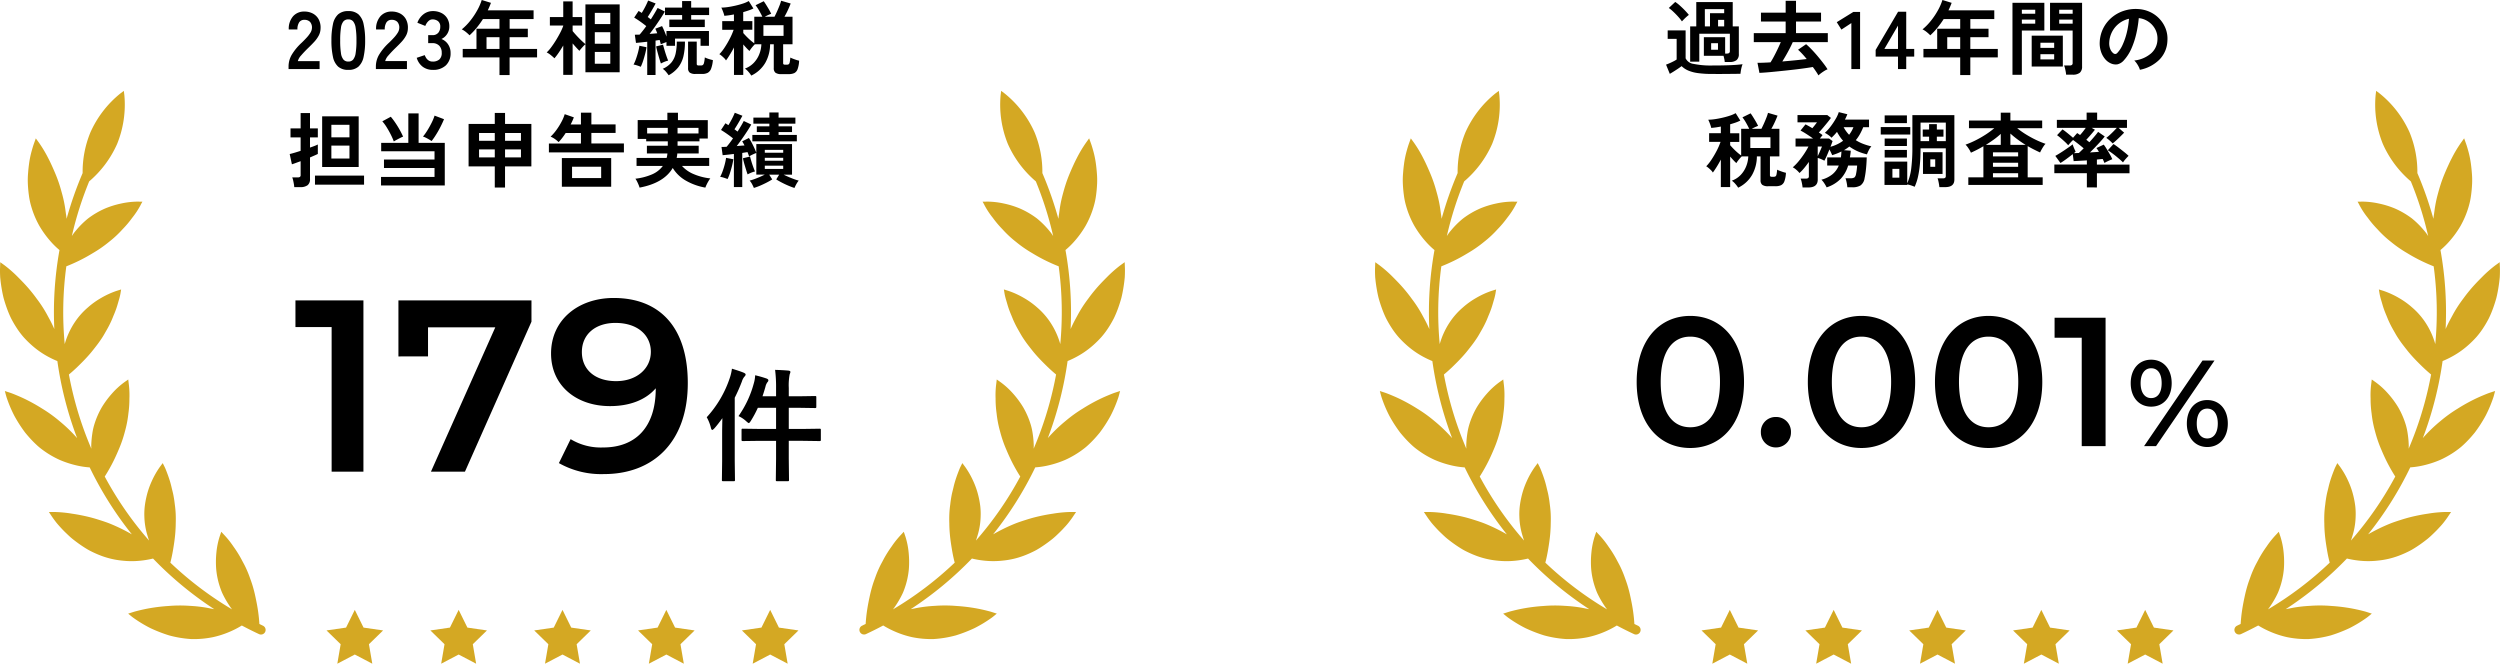 <svg xmlns="http://www.w3.org/2000/svg" xmlns:xlink="http://www.w3.org/1999/xlink" width="490.593" height="130.245" viewBox="0 0 490.593 130.245">
  <defs>
    <clipPath id="clip-path">
      <rect id="長方形_8270" data-name="長方形 8270" width="220.767" height="112.42" fill="#d4a823"/>
    </clipPath>
  </defs>
  <g id="グループ_10237" data-name="グループ 10237" transform="translate(-644.407 -990.521)">
    <g id="グループ_10063" data-name="グループ 10063" transform="translate(644.407 984.686)">
      <path id="パス_85727" data-name="パス 85727" d="M-49.968,0V-.528a4.583,4.583,0,0,1,.6-2.24A10.731,10.731,0,0,1-47.36-5.2q.5-.48.944-.968a6.242,6.242,0,0,0,.736-.96,1.879,1.879,0,0,0,.3-.9,1.652,1.652,0,0,0-.376-1.232,1.486,1.486,0,0,0-1.112-.4,1.152,1.152,0,0,0-1.024.5,2.464,2.464,0,0,0-.336,1.392h-1.7a3.7,3.7,0,0,1,.848-2.592,2.852,2.852,0,0,1,2.208-.928,3.5,3.5,0,0,1,1.656.384,2.787,2.787,0,0,1,1.144,1.12,3.413,3.413,0,0,1,.384,1.808,3.094,3.094,0,0,1-.352,1.392,5.867,5.867,0,0,1-.888,1.24q-.552.6-1.256,1.272-.736.72-1.3,1.376a2.7,2.7,0,0,0-.664,1.136h4.272V0ZM-38.24.16a2.906,2.906,0,0,1-2-.64A3.56,3.56,0,0,1-41.256-2.4a14.513,14.513,0,0,1-.3-3.2,14.625,14.625,0,0,1,.3-3.208,3.567,3.567,0,0,1,1.016-1.928,2.906,2.906,0,0,1,2-.64,2.875,2.875,0,0,1,1.992.64A3.6,3.6,0,0,1-35.24-8.808a14.625,14.625,0,0,1,.3,3.208,14.513,14.513,0,0,1-.3,3.2A3.59,3.59,0,0,1-36.248-.48,2.875,2.875,0,0,1-38.24.16Zm0-1.632a1.206,1.206,0,0,0,.936-.376,2.569,2.569,0,0,0,.5-1.272,14.886,14.886,0,0,0,.16-2.48,15.013,15.013,0,0,0-.16-2.5,2.569,2.569,0,0,0-.5-1.272,1.206,1.206,0,0,0-.936-.376,1.231,1.231,0,0,0-.944.376,2.473,2.473,0,0,0-.5,1.272,15.79,15.79,0,0,0-.152,2.5,15.656,15.656,0,0,0,.152,2.48,2.473,2.473,0,0,0,.5,1.272A1.231,1.231,0,0,0-38.24-1.472ZM-32.832,0V-.528a4.583,4.583,0,0,1,.6-2.24A10.731,10.731,0,0,1-30.224-5.2q.5-.48.944-.968a6.242,6.242,0,0,0,.736-.96,1.879,1.879,0,0,0,.3-.9,1.652,1.652,0,0,0-.376-1.232,1.486,1.486,0,0,0-1.112-.4,1.152,1.152,0,0,0-1.024.5,2.464,2.464,0,0,0-.336,1.392h-1.7a3.7,3.7,0,0,1,.848-2.592,2.852,2.852,0,0,1,2.208-.928,3.5,3.5,0,0,1,1.656.384,2.787,2.787,0,0,1,1.144,1.12,3.413,3.413,0,0,1,.384,1.808A3.094,3.094,0,0,1-26.9-6.592a5.867,5.867,0,0,1-.888,1.24q-.552.6-1.256,1.272-.736.72-1.3,1.376a2.7,2.7,0,0,0-.664,1.136h4.272V0Zm11.168.16a3.239,3.239,0,0,1-1.96-.6,3.347,3.347,0,0,1-1.192-1.768l1.568-.528a3.072,3.072,0,0,0,.256.52,1.7,1.7,0,0,0,.5.52,1.362,1.362,0,0,0,.8.224,1.961,1.961,0,0,0,1.3-.4,1.661,1.661,0,0,0,.48-1.344,1.908,1.908,0,0,0-.48-1.36,1.8,1.8,0,0,0-1.376-.512h-.8V-6.656h.8a1.437,1.437,0,0,0,1.184-.472,1.778,1.778,0,0,0,.384-1.16,1.3,1.3,0,0,0-.456-1.128A1.724,1.724,0,0,0-21.7-9.744a1.086,1.086,0,0,0-.7.232,2.1,2.1,0,0,0-.472.528,2.809,2.809,0,0,0-.264.52l-1.552-.624a3.67,3.67,0,0,1,1.224-1.688,2.947,2.947,0,0,1,1.8-.6,3.665,3.665,0,0,1,1.7.376,2.8,2.8,0,0,1,1.136,1.048,2.993,2.993,0,0,1,.408,1.584,2.648,2.648,0,0,1-.44,1.5,2.616,2.616,0,0,1-1.112.968,2.728,2.728,0,0,1,1.3,1.04,2.956,2.956,0,0,1,.5,1.712,3.217,3.217,0,0,1-.92,2.416A3.549,3.549,0,0,1-21.664.16ZM-8.576,1.184V-2.288h-7.216V-3.952h2.7V-7.92h4.512V-9.808h-3.248a17.02,17.02,0,0,1-1.24,1.72,14,14,0,0,1-1.384,1.464,7.262,7.262,0,0,0-.664-.608,4.538,4.538,0,0,0-.856-.56A11.229,11.229,0,0,0-14.3-9.5a14.416,14.416,0,0,0,1.368-2.048,10.711,10.711,0,0,0,.872-2.008l1.808.56a14.847,14.847,0,0,1-.624,1.472h8.992v1.712h-4.7V-7.92h3.568v1.664H-6.592v2.3H-1.2v1.664H-6.592V1.184ZM-11.12-3.952h2.544v-2.3H-11.12ZM3.936,1.136v-5.76q-.432.736-.88,1.392a12.667,12.667,0,0,1-.848,1.12,8.932,8.932,0,0,0-.728-.64,3.9,3.9,0,0,0-.792-.512,7.64,7.64,0,0,0,.9-1.032q.472-.632.928-1.376t.832-1.472a10.53,10.53,0,0,0,.584-1.32v-.08H1.312v-1.664H3.936V-13.28h1.84v3.072H7.648v1.664H5.776v1.088q.336.416.8.92t.936.952q.472.448.776.688v-7.792h6.72V.624H8.288v-5.5a4.383,4.383,0,0,0-.408.392q-.232.248-.448.5a5.2,5.2,0,0,0-.328.408q-.256-.256-.608-.64t-.72-.816V1.136ZM10.128-1.04h3.04V-3.36h-3.04Zm0-3.936h3.04V-7.232h-3.04Zm0-3.856h3.04v-2.192h-3.04Zm10.288,10V-5.36q-.624.064-1.2.128t-1.008.1l-.224-1.6q.208-.016.448-.016t.5-.016q.272-.32.608-.744t.688-.92q-.512-.416-1.152-.872T17.856-10.1l.864-1.3q.288.16.624.384.224-.368.472-.816t.456-.888q.208-.44.32-.728l1.472.576q-.336.64-.76,1.368t-.792,1.288q.16.112.312.232l.3.232q.416-.656.768-1.248t.56-.992l1.424.7q-.336.592-.84,1.36T21.968-8.36q-.56.792-1.088,1.464l.776-.064.728-.064q-.1-.256-.192-.48T22-7.92l1.328-.512q.208.4.44.952t.424,1.1V-7.472h8.336V-4.56H30.88V-5.984H25.872V-4.56h-1.68V-5.3q-.272.1-.576.216t-.544.232a7.479,7.479,0,0,0-.224-.864l-.384.064q-.192.032-.416.064V1.168ZM24.752-8.24V-9.712h2.512v-.88H23.9v-1.472h3.36v-1.28H29.04v1.28h3.52v1.472H29.04v.88h2.672V-8.24ZM29.888.96A1.883,1.883,0,0,1,28.768.7a1.04,1.04,0,0,1-.336-.88V-5.392h1.7v4.336a.373.373,0,0,0,.08.28.61.61,0,0,0,.368.072h.384a.654.654,0,0,0,.36-.088.747.747,0,0,0,.232-.424,6.278,6.278,0,0,0,.16-1.072,4.689,4.689,0,0,0,.752.3q.48.152.832.232A6.029,6.029,0,0,1,32.96-.1,1.554,1.554,0,0,1,32.3.728,2.351,2.351,0,0,1,31.168.96Zm-5.264.256A8.325,8.325,0,0,0,24.1.536a3.027,3.027,0,0,0-.64-.584,4.67,4.67,0,0,0,1.7-1.24,4.2,4.2,0,0,0,.824-1.736,10.656,10.656,0,0,0,.232-2.368h1.6a12.19,12.19,0,0,1-.3,2.9,5.687,5.687,0,0,1-1,2.136A6.174,6.174,0,0,1,24.624,1.216ZM19.152-.448q-.3-.128-.72-.264a3.636,3.636,0,0,0-.7-.168A7.364,7.364,0,0,0,18.2-1.96q.232-.648.416-1.344a10.875,10.875,0,0,0,.264-1.272l1.392.288a11.919,11.919,0,0,1-.264,1.3q-.184.72-.408,1.4A9.528,9.528,0,0,1,19.152-.448Zm3.952-.64q-.128-.352-.312-.968t-.36-1.272q-.176-.656-.272-1.12l1.36-.336q.1.384.272.984t.376,1.192q.2.592.36.944a5.021,5.021,0,0,0-.728.24A5.665,5.665,0,0,0,23.1-1.088ZM40.832,1.28a5.087,5.087,0,0,0-.568-.76,3.456,3.456,0,0,0-.68-.616,4.508,4.508,0,0,0,1.744-1.128,5.232,5.232,0,0,0,1.08-1.7,5.8,5.8,0,0,0,.408-1.936h-1.28a6.187,6.187,0,0,0-.576.64,6.031,6.031,0,0,0-.48.672A8.031,8.031,0,0,1,39.9-4.12q-.32-.344-.64-.712V1.152H37.44V-4.24q-.4.768-.824,1.448t-.744,1.1a2.3,2.3,0,0,0-.376-.472q-.248-.248-.5-.456a2.741,2.741,0,0,0-.424-.3,8.5,8.5,0,0,0,1.04-1.32,18.438,18.438,0,0,0,1.016-1.744,12.9,12.9,0,0,0,.744-1.72h-2.24v-1.7h2.3V-10.72q-.5.1-.976.168t-.912.1a3.276,3.276,0,0,0-.136-.5q-.1-.3-.224-.608a3.7,3.7,0,0,0-.232-.5,8.9,8.9,0,0,0,1.248-.1q.72-.1,1.5-.28a15.232,15.232,0,0,0,1.48-.408,6.172,6.172,0,0,0,1.16-.5l.912,1.456a7.607,7.607,0,0,1-.928.384q-.512.176-1.072.336v1.76h1.792v1.7H39.264v.64q.256.3.624.68t.776.736a7.859,7.859,0,0,0,.76.6v-5.216h1.584q-.256-.544-.632-1.2a8.43,8.43,0,0,0-.7-1.056l1.6-.784q.224.3.5.744t.536.888q.256.448.432.832-.272.1-.616.256t-.632.32h1.9q.256-.5.512-1.072t.472-1.128a7.943,7.943,0,0,0,.312-.936l1.872.544q-.192.512-.52,1.232t-.7,1.36h1.584v5.408H47.088v3.68a.344.344,0,0,0,.072.248.5.5,0,0,0,.328.072h.352a.627.627,0,0,0,.336-.08.6.6,0,0,0,.2-.376,6.389,6.389,0,0,0,.12-.936q.192.1.512.224t.648.232a5.479,5.479,0,0,0,.568.152,5.522,5.522,0,0,1-.3,1.664,1.367,1.367,0,0,1-.656.776,2.626,2.626,0,0,1-1.112.2H46.752A1.9,1.9,0,0,1,45.584.72a1.109,1.109,0,0,1-.336-.912V-4.864h-.72a7.454,7.454,0,0,1-.936,3.624A6.3,6.3,0,0,1,40.832,1.28Zm2.384-7.792h3.952v-2.1H43.216ZM-43.376,19.216V9.28h7.168v9.936Zm-5.472,3.952a5.883,5.883,0,0,0-.08-.624q-.064-.368-.144-.72a2.918,2.918,0,0,0-.176-.56h1.056a.817.817,0,0,0,.456-.1.467.467,0,0,0,.136-.4V18.08q-.576.208-1.032.376t-.68.232l-.432-2.016q.368-.08.936-.248t1.208-.376v-2.64h-1.984v-1.76H-47.6V8.64h1.84v3.008h1.536v1.76H-45.76v2q.512-.176.92-.336a6.014,6.014,0,0,0,.616-.272v1.856q-.208.112-.616.288l-.92.4v4.24a1.453,1.453,0,0,1-.472,1.208,2.3,2.3,0,0,1-1.448.376Zm4.064-.48V20.912h9.632v1.776Zm3.216-5.136h3.552V15.024h-3.552Zm0-4.16h3.552V10.944h-3.552Zm9.744,9.456v-1.68h10.5v-1.76h-9.92V17.76h9.92V16.128H-31.792V14.48h5.328V8.7h2.016V14.48h5.136v8.368Zm9.92-8.72a5.108,5.108,0,0,0-.5-.32q-.3-.176-.624-.336a3.043,3.043,0,0,0-.56-.224,10.7,10.7,0,0,0,.872-1.232q.456-.736.84-1.512a8.85,8.85,0,0,0,.56-1.368l1.856.7q-.288.7-.7,1.512t-.872,1.536A12.51,12.51,0,0,1-21.9,14.128Zm-7.408.08a12.434,12.434,0,0,0-.576-1.312q-.368-.736-.808-1.448a8.337,8.337,0,0,0-.872-1.192l1.664-.9a14.051,14.051,0,0,1,.9,1.2q.456.672.848,1.376t.664,1.328a5.011,5.011,0,0,0-.568.256q-.344.176-.688.36T-29.312,14.208ZM-9.5,23.248V19.1H-14.64V10.768H-9.5V8.608h2.016v2.16H-2.32V19.1H-7.488v4.144Zm2.016-5.92h3.12V15.76h-3.12Zm-5.1,0H-9.5V15.76h-3.088Zm5.1-3.248h3.12V12.544h-3.12Zm-5.1,0H-9.5V12.544h-3.088ZM1.12,16.352V14.608H7.408V12.544H4.416q-.352.544-.712,1.008a8.369,8.369,0,0,1-.68.784,5.37,5.37,0,0,0-.76-.632,4.175,4.175,0,0,0-.808-.44A9.516,9.516,0,0,0,2.632,11.9a13.22,13.22,0,0,0,.992-1.608,7.806,7.806,0,0,0,.6-1.44l1.792.624a12.171,12.171,0,0,1-.624,1.392H7.408V8.56H9.456v2.3h4.752v1.68H9.456v2.064H15.84v1.744Zm2.544,6.736V17.472h9.68v5.616Zm2-1.7h5.712V19.168H5.664Zm13.248,1.872a4.705,4.705,0,0,0-.208-.584q-.144-.344-.312-.672a3.021,3.021,0,0,0-.3-.488,11.549,11.549,0,0,0,3.264-.848,5.168,5.168,0,0,0,2.128-1.664H18.32V17.44h5.9a3.783,3.783,0,0,0,.1-.424,3.947,3.947,0,0,0,.056-.456H20.352V15.04h4.1v-.864h-4.24v-.464H18.544v-3.7h5.824V8.576h2.08v1.44H32.3v3.616H30.672v.544h-4.3v.864h4.144v1.52H26.32q-.016.224-.048.44t-.08.44h6.384v1.568H27.232a6.344,6.344,0,0,0,2.288,1.6,11.293,11.293,0,0,0,3.28.848,4.2,4.2,0,0,0-.36.528q-.2.336-.368.688a5.379,5.379,0,0,0-.248.592,11.705,11.705,0,0,1-3.864-1.392,7.165,7.165,0,0,1-2.536-2.464Q23.68,22.368,18.912,23.264ZM26.368,12.64H30.48v-1.1H26.368Zm-5.968,0h4.048v-1.1H20.4ZM41.344,23.328q-.144-.352-.352-.744a3.493,3.493,0,0,0-.48-.7,7.67,7.67,0,0,0,.864-.264q.512-.184,1.072-.424t1.024-.48H41.824V16.464q-.3.112-.712.3a5.434,5.434,0,0,0-.7.384q-.064-.192-.144-.408T40.1,16.3q-.24.032-.5.072t-.536.088v6.7H37.424V16.656q-.624.08-1.2.144t-1.008.1l-.224-1.616q.208,0,.464-.008T36,15.248A19.879,19.879,0,0,0,37.248,13.6q-.512-.416-1.152-.864t-1.2-.784l.864-1.312q.144.08.288.176t.3.192q.224-.368.472-.816T37.28,9.3q.208-.44.32-.728l1.5.592q-.352.64-.776,1.368t-.792,1.288q.16.112.312.224t.3.224q.832-1.312,1.216-2.08l1.472.7q-.32.576-.792,1.3t-1.008,1.488q-.536.76-1.048,1.432l.784-.064q.384-.032.736-.048-.112-.24-.232-.448t-.216-.368l1.312-.656a9.933,9.933,0,0,1,.552.928q.28.528.52,1.056t.384.928V14.72h7.008v6H47.184q.48.24,1.04.48t1.072.424a8.3,8.3,0,0,0,.848.264,4.293,4.293,0,0,0-.472.7,7.2,7.2,0,0,0-.36.744q-.56-.176-1.232-.464t-1.3-.616q-.632-.328-1.048-.6l.576-.928H44.352l.592.928q-.416.272-1.048.6t-1.3.616A12.373,12.373,0,0,1,41.344,23.328Zm-.3-9.152V12.928h3.344v-.56H41.92V11.232h2.464V10.72H41.248V9.52h3.136V8.512h1.808V9.52h3.3v1.2h-3.3v.512h2.64v1.136h-2.64v.56h3.584v1.248Zm-4.864,7.408q-.3-.128-.728-.264a3.73,3.73,0,0,0-.728-.168,7.774,7.774,0,0,0,.48-1.088q.24-.656.424-1.36a11.211,11.211,0,0,0,.264-1.28l1.424.272a12.674,12.674,0,0,1-.264,1.312q-.184.736-.408,1.424A7.788,7.788,0,0,1,36.176,21.584Zm3.936-.912q-.128-.336-.3-.9T39.464,18.6q-.168-.616-.264-1.1l1.392-.336q.1.4.264.952t.36,1.088q.192.536.352.888a4.785,4.785,0,0,0-.744.24A6.853,6.853,0,0,0,40.112,20.672ZM43.488,19.6H47.1v-.64H43.488Zm0-1.616H47.1v-.576H43.488Zm0-1.568H47.1v-.56H43.488Z" transform="translate(106.594 19.388)"/>
      <path id="パス_85728" data-name="パス 85728" d="M.384-33.6v5.232h7.1V0h6.24V-33.6Zm20.208,0v10.992H26.4V-28.32H39.6L26.976,0h6.672L46.7-29.424V-33.6Zm42.24-.48c-6.864,0-12.288,4.224-12.288,10.9,0,6.288,4.944,10.32,11.568,10.32,3.744,0,6.96-1.152,8.976-3.5v.048c0,7.632-3.984,11.568-10.32,11.568a11.426,11.426,0,0,1-6.384-1.632l-2.3,4.7A16.843,16.843,0,0,0,60.912.48c9.744,0,16.464-6.336,16.464-17.856C77.376-28.176,72-34.08,62.832-34.08Zm.48,16.32c-4.08,0-6.72-2.208-6.72-5.712s2.688-5.712,6.576-5.712c4.464,0,6.96,2.5,6.96,5.664C70.128-20.208,67.344-17.76,63.312-17.76Zm31.2-2.209q1.348.035,2.613.141.387.047.387.258a.744.744,0,0,1-.059.258q-.07.188-.082.223a11.254,11.254,0,0,0-.176,2.672v1.629h2.039l3.07-.047a.427.427,0,0,1,.258.047.4.4,0,0,1,.035.211v1.84q0,.188-.059.223a.473.473,0,0,1-.234.035l-3.07-.047H97.194v4.148h2.73l3.293-.047a.371.371,0,0,1,.234.047.4.4,0,0,1,.035.211v1.875a.445.445,0,0,1-.041.246q-.041.047-.229.047l-3.293-.047h-2.73v3.48l.047,4.172a.371.371,0,0,1-.047.234.4.4,0,0,1-.211.035H94.909q-.187,0-.223-.047a.437.437,0,0,1-.035-.223L94.7-2.543v-3.5H91.487L88.194-6q-.187,0-.234-.059a.473.473,0,0,1-.035-.234V-8.168q0-.187.059-.223a.366.366,0,0,1,.211-.035l3.293.047H94.7v-4.148H91.124a21.562,21.562,0,0,1-1.348,2.52q-.293.48-.434.48-.105,0-.527-.387a5.6,5.6,0,0,0-1.488-.984,20.216,20.216,0,0,0,3-6.41,6.431,6.431,0,0,0,.27-1.605,22.4,22.4,0,0,1,2.18.621q.41.141.41.363a.45.45,0,0,1-.141.328,2.3,2.3,0,0,0-.434.961q-.281.984-.574,1.852H94.7v-1.559A27.38,27.38,0,0,0,94.51-19.969ZM81.093-10.676a21.417,21.417,0,0,0,4.535-7.734,9.1,9.1,0,0,0,.41-1.793q1.617.492,2.3.785.387.176.387.34a.6.6,0,0,1-.234.434,2.761,2.761,0,0,0-.5.961A33.577,33.577,0,0,1,86.589-14.5V-2.062l.047,3.668a.371.371,0,0,1-.047.234.4.4,0,0,1-.211.035H84.327q-.187,0-.223-.047a.437.437,0,0,1-.035-.223l.047-3.668v-5.5q0-.867.047-2.93Q83.249-9.223,82.6-8.5q-.316.316-.41.316-.176,0-.281-.434A7.9,7.9,0,0,0,81.093-10.676Z" transform="translate(57.594 98.388)"/>
      <g id="グループ_6353" data-name="グループ 6353" transform="translate(0 23.662)">
        <g id="グループ_6352" data-name="グループ 6352" clip-path="url(#clip-path)">
          <path id="パス_83205" data-name="パス 83205" d="M342.076,10.159a24.729,24.729,0,0,0-1.828,3.054c-.473.911-.957,1.979-1.467,3.2-.247.605-.484,1.24-.7,1.9q-.161.494-.308,1.007t-.29,1.048a24.536,24.536,0,0,0-.585,2.844q-.046.343-.09.673t-.1.662c-.025.19-.047.376-.068.56a70.24,70.24,0,0,0-3.143-8.967,20.386,20.386,0,0,0-1.51-7.947A20.5,20.5,0,0,0,326.129.543L325.409,0,325.3.894a20.492,20.492,0,0,0,1.426,9.528,20.605,20.605,0,0,0,5.491,7.345,68.152,68.152,0,0,1,3.4,10.722c-.116-.175-.235-.35-.36-.525-.146-.207-.32-.409-.487-.611a16.97,16.97,0,0,0-2.34-2.313,16.549,16.549,0,0,0-3.341-1.953,17.2,17.2,0,0,0-3.1-.966,15.743,15.743,0,0,0-3.247-.385l-.975.015c.14.244.282.487.4.741a15.968,15.968,0,0,0,1.606,2.425,19.886,19.886,0,0,0,1.9,2.251,20.658,20.658,0,0,0,2.646,2.469,23.9,23.9,0,0,0,3.1,2.16c1.018.623,1.99,1.152,2.867,1.577s1.634.751,2.19.972l.223.089a66.985,66.985,0,0,1,.314,15.262,15.118,15.118,0,0,0-1.979-4.3,14.1,14.1,0,0,0-2.565-2.892,15.645,15.645,0,0,0-2.625-1.879,16.587,16.587,0,0,0-2.986-1.368l-.916-.287.135.826c.008.045.059.347.189.834.062.244.155.534.25.863s.2.7.333,1.1.3.832.49,1.289c.1.228.192.462.288.7s.2.485.32.735c.23.5.494,1.018.8,1.549s.593,1.072.953,1.62.737,1.076,1.131,1.58.758.983,1.148,1.437c.772.909,1.573,1.719,2.266,2.395.789.78,1.482,1.381,1.945,1.762a68.646,68.646,0,0,1-3,11.017q-.655,1.8-1.4,3.541c.008-.2.016-.405.018-.613q-.012-.387-.038-.783c-.036-.528-.094-1.067-.179-1.609a11.589,11.589,0,0,0-.356-1.641,15.994,15.994,0,0,0-1.54-3.544,18.3,18.3,0,0,0-1.934-2.607A15.237,15.237,0,0,0,325.34,57.2l-.792-.56-.1.835a17,17,0,0,0-.13,2.905,20.777,20.777,0,0,0,.2,2.937,21.238,21.238,0,0,0,.691,3.562,23.829,23.829,0,0,0,1.234,3.572c.46,1.1.933,2.1,1.393,2.963s.881,1.569,1.2,2.074l.125.2a67.276,67.276,0,0,1-8.7,12.561c.156-.448.3-.913.435-1.395a13.9,13.9,0,0,0,.487-3.261,13.31,13.31,0,0,0-.06-1.994,17.131,17.131,0,0,0-.32-1.853,15.913,15.913,0,0,0-1.021-3.062,16.588,16.588,0,0,0-1.617-2.863l-.573-.772-.374.751c-.02.041-.155.316-.336.788s-.433,1.123-.682,1.932c-.124.4-.245.85-.356,1.334s-.252.976-.355,1.519-.194,1.116-.26,1.725c-.084.592-.15,1.214-.182,1.868s-.03,1.306-.009,1.944c.006.624.036,1.238.084,1.834.092,1.188.272,2.321.43,3.267.182,1.1.392,2,.543,2.576a67.509,67.509,0,0,1-12.114,9.171c.275-.352.534-.745.791-1.142.283-.445.555-.912.808-1.4q.19-.365.364-.744c.112-.258.213-.529.31-.8a15.456,15.456,0,0,0,.839-3.768,18.219,18.219,0,0,0-.031-3.241,15.219,15.219,0,0,0-.647-3.218l-.312-.919-.573.614a17.62,17.62,0,0,0-1.809,2.267,22.617,22.617,0,0,0-1.565,2.487c-.254.5-.541.987-.8,1.535s-.51,1.125-.739,1.745q-.165.457-.331.917t-.3.9c-.185.6-.343,1.2-.479,1.791-.265,1.191-.477,2.266-.615,3.224-.161,1.094-.236,2.007-.271,2.61-.235.113-.468.228-.7.339a.909.909,0,1,0,.768,1.648q1.719-.8,3.377-1.689a17.855,17.855,0,0,0,2.34,1.212A18.212,18.212,0,0,0,307.9,107.2a18.841,18.841,0,0,0,4.244.379,21.422,21.422,0,0,0,4.4-.728,28.292,28.292,0,0,0,3.631-1.413,25.275,25.275,0,0,0,3.454-2.1c.319-.239.618-.5.928-.75l-.975-.312c-.054-.018-.407-.127-1.006-.275s-1.451-.347-2.467-.517a34.275,34.275,0,0,0-3.489-.4,26.823,26.823,0,0,0-4.169-.024,27.491,27.491,0,0,0-2.893.3c-.455.073-.893.16-1.318.248-.2.034-.389.07-.579.108a69.089,69.089,0,0,0,12.013-9.939,18.218,18.218,0,0,0,2.578.431,16.581,16.581,0,0,0,3.461-.023,16.114,16.114,0,0,0,4.15-.962,20.4,20.4,0,0,0,2.087-.925c.339-.168.655-.355.962-.547s.61-.388.9-.588c.585-.4,1.137-.812,1.65-1.222s.949-.842,1.365-1.243.78-.788,1.1-1.141a12.438,12.438,0,0,0,.813-.951c.432-.558.675-.919.712-.972l.662-.992h-1.032a24.422,24.422,0,0,0-3.524.335,35.078,35.078,0,0,0-3.465.685c-.631.159-1.27.349-1.932.56s-1.356.438-2.037.709a35.262,35.262,0,0,0-4.294,2.1,69.331,69.331,0,0,0,8.274-13.143,16.027,16.027,0,0,0,2.6-.394,19.439,19.439,0,0,0,3.3-1.083,18.27,18.27,0,0,0,3.644-2.195,10.566,10.566,0,0,0,.874-.742q.416-.385.805-.787c.519-.535,1-1.088,1.45-1.643a26.812,26.812,0,0,0,2.106-3.272,25.094,25.094,0,0,0,1.561-3.723c.112-.381.205-.766.309-1.15l-.973.319c-.053.017-.407.135-.975.368s-1.378.571-2.3,1.029a34.418,34.418,0,0,0-3.058,1.724,26.608,26.608,0,0,0-3.38,2.431,29.762,29.762,0,0,0-3.5,3.371c.107-.282.216-.562.319-.845a70.341,70.341,0,0,0,3.561-14.271,18.346,18.346,0,0,0,2.352-1.167,16.86,16.86,0,0,0,2.787-2.049,19.237,19.237,0,0,0,1.454-1.449,15.481,15.481,0,0,0,1.342-1.763,20.625,20.625,0,0,0,1.152-1.974,19.854,19.854,0,0,0,.84-2.013c.241-.667.447-1.325.623-1.958.157-.632.273-1.24.371-1.809s.171-1.1.227-1.573q.038-.36.071-.671c.009-.21.017-.4.025-.578.023-.706.009-1.142.006-1.207l-.045-1.193-.836.607a24.347,24.347,0,0,0-2.658,2.343c-.72.721-1.577,1.594-2.4,2.59-.416.5-.83,1.029-1.233,1.588-.423.56-.843,1.15-1.236,1.77q-.406.638-.754,1.271l-.677,1.25c-.306.582-.576,1.15-.816,1.7a68.8,68.8,0,0,0-1.012-15.5,15.871,15.871,0,0,0,1.869-1.846,19.369,19.369,0,0,0,2.03-2.819,17.694,17.694,0,0,0,1.651-3.921,14.1,14.1,0,0,0,.462-2.228c.1-.738.163-1.469.195-2.181a15.844,15.844,0,0,0-.039-2.044c-.046-.649-.112-1.267-.189-1.839a18.5,18.5,0,0,0-.579-2.769c-.188-.679-.332-1.09-.353-1.152l-.4-1.123Z" transform="translate(-128.946)" fill="#d4a823"/>
          <path id="パス_83206" data-name="パス 83206" d="M7.637,10.159a24.769,24.769,0,0,1,1.828,3.054c.473.911.956,1.979,1.466,3.2.247.605.485,1.24.7,1.9q.162.494.308,1.007l.29,1.048a24.407,24.407,0,0,1,.585,2.844q.046.343.09.673t.1.662c.025.19.047.376.068.56a70.23,70.23,0,0,1,3.143-8.967,20.385,20.385,0,0,1,1.51-7.947A20.5,20.5,0,0,1,23.584.543L24.3,0l.109.894a20.492,20.492,0,0,1-1.426,9.528A20.6,20.6,0,0,1,17.5,17.767a68.153,68.153,0,0,0-3.4,10.722c.116-.175.235-.35.36-.525.146-.207.32-.409.487-.611a16.942,16.942,0,0,1,2.341-2.313,16.529,16.529,0,0,1,3.34-1.953,17.2,17.2,0,0,1,3.1-.966,15.742,15.742,0,0,1,3.247-.385l.975.015c-.14.244-.282.487-.4.741a15.97,15.97,0,0,1-1.606,2.425,19.939,19.939,0,0,1-1.9,2.251,20.7,20.7,0,0,1-2.647,2.469,23.9,23.9,0,0,1-3.1,2.16c-1.018.623-1.99,1.152-2.867,1.577s-1.634.751-2.19.972l-.223.089A66.954,66.954,0,0,0,12.7,49.7a15.119,15.119,0,0,1,1.979-4.3,14.112,14.112,0,0,1,2.565-2.892,15.646,15.646,0,0,1,2.625-1.879,16.587,16.587,0,0,1,2.986-1.368l.916-.287-.135.826c-.008.045-.06.347-.189.834-.062.244-.155.534-.249.863s-.2.7-.334,1.1-.3.832-.49,1.289c-.1.228-.192.462-.288.7s-.2.485-.32.735c-.23.5-.494,1.018-.8,1.549s-.593,1.072-.953,1.62-.737,1.076-1.131,1.58-.758.983-1.148,1.437c-.772.909-1.573,1.719-2.266,2.395-.789.78-1.482,1.381-1.945,1.762a68.587,68.587,0,0,0,3,11.017c.436,1.2.907,2.378,1.4,3.541-.008-.2-.016-.405-.018-.613q.012-.387.039-.783c.036-.528.094-1.067.178-1.609a11.606,11.606,0,0,1,.356-1.641,16,16,0,0,1,1.54-3.544,18.3,18.3,0,0,1,1.934-2.607A15.264,15.264,0,0,1,24.373,57.2l.792-.56.1.835a16.952,16.952,0,0,1,.13,2.905,20.79,20.79,0,0,1-.2,2.937,21.241,21.241,0,0,1-.691,3.562,23.887,23.887,0,0,1-1.233,3.572c-.46,1.1-.934,2.1-1.393,2.963s-.881,1.569-1.2,2.074l-.125.2a67.278,67.278,0,0,0,8.7,12.561c-.156-.448-.3-.913-.435-1.395a13.9,13.9,0,0,1-.487-3.261A13.238,13.238,0,0,1,28.4,81.6a16.991,16.991,0,0,1,.32-1.853,15.914,15.914,0,0,1,1.021-3.062,16.588,16.588,0,0,1,1.617-2.863l.573-.772.374.751c.02.041.155.316.336.788s.433,1.123.682,1.932c.124.4.245.85.356,1.334s.252.976.355,1.519.194,1.116.26,1.725c.084.592.15,1.214.182,1.868s.03,1.306.009,1.944c-.006.624-.036,1.238-.084,1.834-.092,1.188-.272,2.321-.43,3.267-.182,1.1-.392,2-.543,2.576a67.526,67.526,0,0,0,12.114,9.171c-.275-.352-.534-.745-.791-1.142-.283-.445-.555-.912-.808-1.4q-.19-.365-.364-.744c-.112-.258-.213-.529-.31-.8a15.455,15.455,0,0,1-.839-3.768,18.219,18.219,0,0,1,.031-3.241,15.213,15.213,0,0,1,.647-3.218l.312-.919.573.614A17.624,17.624,0,0,1,45.8,89.409,22.615,22.615,0,0,1,47.365,91.9c.254.5.541.987.8,1.535s.51,1.125.739,1.745l.331.917q.16.451.3.9c.185.6.343,1.2.479,1.791.265,1.191.477,2.266.615,3.224.161,1.094.236,2.007.271,2.61.235.113.468.228.7.339a.909.909,0,0,1-.768,1.648q-1.718-.8-3.377-1.689a17.856,17.856,0,0,1-2.34,1.212,18.2,18.2,0,0,1-3.307,1.072,18.841,18.841,0,0,1-4.244.379,21.411,21.411,0,0,1-4.4-.728,28.267,28.267,0,0,1-3.631-1.413,25.282,25.282,0,0,1-3.455-2.1c-.318-.239-.618-.5-.928-.75l.975-.312c.054-.018.407-.127,1.006-.275s1.451-.347,2.467-.517a34.275,34.275,0,0,1,3.489-.4,26.823,26.823,0,0,1,4.169-.024,27.491,27.491,0,0,1,2.893.3c.455.073.893.16,1.318.248q.295.051.579.108a69.089,69.089,0,0,1-12.013-9.939,18.223,18.223,0,0,1-2.577.431A16.586,16.586,0,0,1,24,92.191a16.105,16.105,0,0,1-4.149-.962,20.349,20.349,0,0,1-2.088-.925c-.339-.168-.655-.355-.962-.547s-.61-.388-.9-.588c-.585-.4-1.137-.812-1.65-1.222S13.3,87.1,12.88,86.7s-.78-.788-1.1-1.141-.6-.669-.813-.951c-.432-.558-.675-.919-.712-.972l-.662-.992h1.032a24.422,24.422,0,0,1,3.524.335,35.076,35.076,0,0,1,3.465.685c.631.159,1.27.349,1.932.56s1.356.438,2.037.709a35.258,35.258,0,0,1,4.294,2.1A69.333,69.333,0,0,1,17.6,73.895,16.027,16.027,0,0,1,15,73.5a19.438,19.438,0,0,1-3.3-1.083,18.269,18.269,0,0,1-3.644-2.195,10.562,10.562,0,0,1-.874-.742q-.416-.385-.805-.787c-.519-.535-1-1.088-1.45-1.643a26.891,26.891,0,0,1-2.106-3.272,24.992,24.992,0,0,1-1.56-3.723c-.112-.381-.206-.766-.309-1.15l.972.319c.053.017.407.135.975.368s1.378.571,2.3,1.029a34.417,34.417,0,0,1,3.058,1.724,26.607,26.607,0,0,1,3.38,2.431,29.756,29.756,0,0,1,3.5,3.371c-.107-.282-.216-.562-.319-.845a70.341,70.341,0,0,1-3.561-14.271A18.348,18.348,0,0,1,8.9,51.864a16.861,16.861,0,0,1-2.787-2.049,19.227,19.227,0,0,1-1.454-1.449A15.485,15.485,0,0,1,3.321,46.6a20.624,20.624,0,0,1-1.152-1.974,19.853,19.853,0,0,1-.84-2.013c-.241-.667-.447-1.325-.623-1.958-.157-.632-.273-1.24-.371-1.809s-.171-1.1-.227-1.573q-.037-.36-.071-.671c-.009-.21-.017-.4-.025-.578C-.01,35.321,0,34.885.007,34.82l.045-1.193.836.607a24.346,24.346,0,0,1,2.658,2.343c.72.721,1.577,1.594,2.4,2.59.416.5.83,1.029,1.233,1.588.423.56.843,1.15,1.236,1.77q.406.638.754,1.271l.677,1.25c.306.582.576,1.15.816,1.7a68.794,68.794,0,0,1,1.012-15.5A15.876,15.876,0,0,1,9.806,29.4a19.323,19.323,0,0,1-2.03-2.819,17.665,17.665,0,0,1-1.652-3.921,14.1,14.1,0,0,1-.462-2.228c-.1-.738-.163-1.469-.195-2.181A15.855,15.855,0,0,1,5.506,16.2c.046-.649.112-1.267.189-1.839A18.493,18.493,0,0,1,6.273,11.6c.188-.679.332-1.09.353-1.152l.4-1.123Z" transform="translate(0)" fill="#d4a823"/>
          <path id="パス_83207" data-name="パス 83207" d="M226.5,188.5l-3.431,1.8.655-3.821-2.776-2.705,3.836-.558,1.715-3.476,1.715,3.476,3.836.558-2.776,2.705.656,3.821Z" transform="translate(-95.739 -77.885)" fill="#d4a823"/>
          <path id="パス_83208" data-name="パス 83208" d="M190.541,188.5l-3.431,1.8.656-3.821-2.776-2.705,3.836-.558,1.715-3.476,1.715,3.476,3.836.558-2.776,2.705.655,3.821Z" transform="translate(-80.158 -77.885)" fill="#d4a823"/>
          <path id="パス_83209" data-name="パス 83209" d="M118.622,188.5l-3.431,1.8.655-3.821-2.776-2.705,3.836-.558,1.715-3.476,1.715,3.476,3.836.558-2.776,2.705.656,3.821Z" transform="translate(-48.995 -77.885)" fill="#d4a823"/>
          <path id="パス_83210" data-name="パス 83210" d="M154.582,188.5l-3.431,1.8.656-3.821-2.776-2.705,3.836-.558,1.715-3.476,1.715,3.476,3.836.558-2.776,2.705.655,3.821Z" transform="translate(-64.576 -77.885)" fill="#d4a823"/>
          <path id="パス_83211" data-name="パス 83211" d="M262.46,188.5l-3.431,1.8.655-3.821-2.776-2.705,3.836-.558,1.715-3.476,1.715,3.476,3.836.558-2.776,2.705.655,3.821Z" transform="translate(-111.321 -77.885)" fill="#d4a823"/>
        </g>
      </g>
    </g>
    <g id="グループ_10064" data-name="グループ 10064" transform="translate(914.233 984.686)">
      <path id="パス_85729" data-name="パス 85729" d="M-38.136-1.392a3.884,3.884,0,0,0-.088-.6q-.072-.328-.152-.616h-3.856V-6.256h4.176V-3.04h.352q.576,0,.576-.48V-6.928h-6v5.472H-44.92V-8.368h1.2v-4.784h7.152v4.784h1.2v5.424A1.479,1.479,0,0,1-35.8-1.768a2.07,2.07,0,0,1-1.376.376ZM-40.536.96A20.4,20.4,0,0,1-43.392.792,7.332,7.332,0,0,1-45.32.28,4.234,4.234,0,0,1-46.6-.576q-.288.224-.7.5t-.848.552q-.432.272-.768.464l-.736-1.808q.272-.1.672-.272t.792-.376a5.006,5.006,0,0,0,.616-.36V-5.92h-1.76V-7.584h3.52v5.472a2.007,2.007,0,0,0,1.576,1.1,16.715,16.715,0,0,0,3.7.312q2.048,0,3.52-.064t2.384-.192a3.681,3.681,0,0,0-.176.536q-.1.36-.16.736t-.08.616q-.448,0-1.168.008l-1.528.016q-.808.008-1.544.008Zm-6-10.32a8.526,8.526,0,0,0-.72-.9q-.448-.5-.944-.968a7.785,7.785,0,0,0-.912-.76l1.264-1.184a7.538,7.538,0,0,1,.92.72q.52.464,1,.968t.752.856a5.332,5.332,0,0,0-.432.352q-.272.24-.528.5T-46.536-9.36Zm4.5.992h1.008V-10.96h2.784v-.8H-42.04Zm1.232,4.576h1.344v-1.28h-1.344Zm1.36-4.576h1.2v-1.28h-1.2Zm19.7,9.616q-.176-.32-.464-.752t-.64-.9q-.576.1-1.448.224t-1.888.248q-1.016.12-2.08.232t-2.04.208q-.976.1-1.768.16t-1.256.08l-.384-1.984q.416.016,1.08-.008t1.48-.072q.32-.5.68-1.176t.712-1.416q.352-.736.624-1.376h-5.3V-7.056h6.256V-9.328h-4.848v-1.744h4.848v-2.32h2.032v2.32h4.912v1.744h-4.912v2.272h6.24V-5.28h-6.88q-.24.544-.576,1.2t-.72,1.328q-.384.672-.752,1.264,1.328-.112,2.608-.24t2.176-.24q-.448-.56-.9-1.04a10.651,10.651,0,0,0-.8-.784l1.584-1.088A13.368,13.368,0,0,1-21.1-3.864q.608.632,1.224,1.368t1.128,1.408A11.862,11.862,0,0,1-17.96.048a3.735,3.735,0,0,0-.6.3Q-18.9.56-19.224.8A4.965,4.965,0,0,0-19.752,1.248ZM-13.288,0V-9.024l-1.952,1.28L-16.152-9.2l3.264-2.016h1.312V0Zm9.152,0V-2.448H-8.52V-3.76l4.4-7.488h1.6v7.3H-.952v1.5H-2.52V0ZM-6.808-3.952h2.672V-8.528ZM8.072,1.184V-2.288H.856V-3.952h2.7V-7.92H8.072V-9.808H4.824a17.02,17.02,0,0,1-1.24,1.72A14,14,0,0,1,2.2-6.624a7.262,7.262,0,0,0-.664-.608,4.538,4.538,0,0,0-.856-.56A11.229,11.229,0,0,0,2.344-9.5a14.416,14.416,0,0,0,1.368-2.048,10.711,10.711,0,0,0,.872-2.008l1.808.56a14.847,14.847,0,0,1-.624,1.472H14.76v1.712h-4.7V-7.92h3.568v1.664H10.056v2.3h5.392v1.664H10.056V1.184ZM5.528-3.952H8.072v-2.3H5.528ZM28.856,1.1a5.071,5.071,0,0,0-.08-.6q-.064-.344-.144-.672A3,3,0,0,0,28.456-.7h1.072a.761.761,0,0,0,.464-.112.458.458,0,0,0,.144-.384V-7.568H25.7v-5.44h6.288v12.5a1.559,1.559,0,0,1-.44,1.224A2.128,2.128,0,0,1,30.12,1.1ZM18.328,1.12V-13.008h6.256v5.44H20.168V1.12ZM22.1-.5V-6.56h6.112V-.5Zm1.712-1.392h2.7V-2.912h-2.7Zm0-2.272h2.7V-5.168h-2.7ZM27.5-8.912h2.64v-.8H27.5Zm-7.328,0h2.624v-.8H20.168ZM27.5-10.864h2.64v-.784H27.5Zm-7.328,0h2.624v-.784H20.168ZM43.336.144a3.077,3.077,0,0,0-.24-.608,5.216,5.216,0,0,0-.408-.68,3.448,3.448,0,0,0-.456-.536,6.019,6.019,0,0,0,3.336-1.432A3.7,3.7,0,0,0,46.776-5.7a3.944,3.944,0,0,0-.432-2.112,4.128,4.128,0,0,0-1.352-1.5A4.122,4.122,0,0,0,43.112-10a22.436,22.436,0,0,1-.48,3.04,15.92,15.92,0,0,1-.952,2.912,8.4,8.4,0,0,1-1.464,2.3,2.424,2.424,0,0,1-1.272.816,2.282,2.282,0,0,1-1.3-.176,3.113,3.113,0,0,1-1.184-.912,4.41,4.41,0,0,1-.784-1.48,5.166,5.166,0,0,1-.224-1.832,6.672,6.672,0,0,1,.688-2.664,6.7,6.7,0,0,1,1.632-2.088,7,7,0,0,1,2.352-1.328,7.531,7.531,0,0,1,2.832-.368,6.368,6.368,0,0,1,2.288.544,5.967,5.967,0,0,1,1.88,1.32,5.956,5.956,0,0,1,1.248,1.944,5.539,5.539,0,0,1,.36,2.416A5.518,5.518,0,0,1,47.192-1.88,7.453,7.453,0,0,1,43.336.144Zm-5.2-3.232a.617.617,0,0,0,.368.128.553.553,0,0,0,.384-.192,5.646,5.646,0,0,0,1.064-1.632,13.266,13.266,0,0,0,.816-2.384,15.858,15.858,0,0,0,.424-2.7,4.937,4.937,0,0,0-1.96.928A4.955,4.955,0,0,0,37.88-7.32a5.083,5.083,0,0,0-.56,2.088,3.014,3.014,0,0,0,.2,1.3A1.975,1.975,0,0,0,38.136-3.088ZM-35.5,23.28a5.087,5.087,0,0,0-.568-.76,3.456,3.456,0,0,0-.68-.616,4.508,4.508,0,0,0,1.744-1.128,5.232,5.232,0,0,0,1.08-1.7,5.8,5.8,0,0,0,.408-1.936H-34.8a6.186,6.186,0,0,0-.576.64,6.031,6.031,0,0,0-.48.672,8.031,8.031,0,0,1-.576-.568q-.32-.344-.64-.712v5.984H-38.9V17.76q-.4.768-.824,1.448t-.744,1.1a2.3,2.3,0,0,0-.376-.472q-.248-.248-.5-.456a2.741,2.741,0,0,0-.424-.3,8.5,8.5,0,0,0,1.04-1.32A18.438,18.438,0,0,0-39.7,16.008a12.9,12.9,0,0,0,.744-1.72H-41.2v-1.7h2.3V11.28q-.5.1-.976.168t-.912.1a3.276,3.276,0,0,0-.136-.5q-.1-.3-.224-.608a3.7,3.7,0,0,0-.232-.5,8.9,8.9,0,0,0,1.248-.1q.72-.1,1.5-.28a15.232,15.232,0,0,0,1.48-.408,6.172,6.172,0,0,0,1.16-.5l.912,1.456A7.607,7.607,0,0,1-36,10.5q-.512.176-1.072.336v1.76h1.792v1.7h-1.792v.64q.256.3.624.68t.776.736a7.859,7.859,0,0,0,.76.6V11.728h1.584q-.256-.544-.632-1.2a8.43,8.43,0,0,0-.7-1.056l1.6-.784q.224.3.5.744t.536.888q.256.448.432.832-.272.1-.616.256t-.632.32h1.9q.256-.5.512-1.072t.472-1.128a7.944,7.944,0,0,0,.312-.936l1.872.544q-.192.512-.52,1.232t-.7,1.36h1.584v5.408h-1.856v3.68a.344.344,0,0,0,.072.248.5.5,0,0,0,.328.072h.352a.627.627,0,0,0,.336-.08.6.6,0,0,0,.2-.376,6.389,6.389,0,0,0,.12-.936q.192.1.512.224t.648.232a5.479,5.479,0,0,0,.568.152,5.522,5.522,0,0,1-.3,1.664,1.367,1.367,0,0,1-.656.776,2.626,2.626,0,0,1-1.112.2h-1.408a1.9,1.9,0,0,1-1.168-.272,1.109,1.109,0,0,1-.336-.912V17.136h-.72a7.454,7.454,0,0,1-.936,3.624A6.3,6.3,0,0,1-35.5,23.28Zm2.384-7.792h3.952v-2.1H-33.12Zm10.256,7.744a7.9,7.9,0,0,0-.144-.9,4.758,4.758,0,0,0-.24-.84h1.04a.78.78,0,0,0,.44-.1.467.467,0,0,0,.136-.4V18.224q-.448.64-.912,1.2a9.139,9.139,0,0,1-.928.976,4.82,4.82,0,0,0-.616-.632,3.417,3.417,0,0,0-.7-.488A9.783,9.783,0,0,0-23.64,18.1a16.851,16.851,0,0,0,1.1-1.48,13.908,13.908,0,0,0,.832-1.416H-24.24V13.632h3.44q-.592-.432-1.264-.864t-1.2-.7l.976-1.216q.288.144.632.336t.712.416q.24-.272.512-.624t.4-.528h-3.824V9.024h5.84l.72.56q-.256.368-.672.88t-.864,1.04q-.448.528-.832.944.208.128.384.256t.336.256q-.08.112-.224.288t-.3.384h1.808l.688.5q-.064.176-.168.472t-.248.648a7.321,7.321,0,0,0,2.48-1.184,6.733,6.733,0,0,1-.64-.816q-.288-.432-.56-.928-.256.32-.528.608t-.544.544a4.28,4.28,0,0,0-.624-.536,5.145,5.145,0,0,0-.688-.424,8.759,8.759,0,0,0,1.136-1.248,14.326,14.326,0,0,0,1-1.5,6.064,6.064,0,0,0,.6-1.32l1.68.416a7.707,7.707,0,0,1-.48,1.056h4.736v1.488H-10.96a11.723,11.723,0,0,1-.64,1.352,7.856,7.856,0,0,1-.816,1.192,7.827,7.827,0,0,0,1.448.728,12.208,12.208,0,0,0,1.608.488,3.208,3.208,0,0,0-.5.744,7.585,7.585,0,0,0-.368.824,10.059,10.059,0,0,1-1.84-.608A8.95,8.95,0,0,1-13.68,15.2a8.721,8.721,0,0,1-1.056.72l1.328.1q-.016.336-.064.664t-.1.648h3.3q-.016.7-.072,1.456t-.144,1.432q-.088.68-.2,1.176a2.135,2.135,0,0,1-.8,1.44A3,3,0,0,1-13.1,23.2h-.976q-.016-.24-.072-.584t-.136-.672a3.653,3.653,0,0,0-.16-.52h.976a1.377,1.377,0,0,0,.776-.152,1.1,1.1,0,0,0,.312-.632q.08-.368.144-.84t.08-.872h-1.76a6.6,6.6,0,0,1-1.416,2.56,6.76,6.76,0,0,1-2.808,1.728,5.973,5.973,0,0,0-.448-.784,4.024,4.024,0,0,0-.576-.72,5.689,5.689,0,0,0,2.16-1.064,4.332,4.332,0,0,0,1.248-1.72h-2.272v-1.6h2.688a9.307,9.307,0,0,0,.1-1.152,8.855,8.855,0,0,1-.848.384q-.448.176-.96.336-.112-.256-.248-.544t-.3-.576q-.256.656-.536,1.288a8.592,8.592,0,0,1-.456.92,5.344,5.344,0,0,0-.608-.3,4.442,4.442,0,0,0-.688-.24v4.24q0,1.552-1.856,1.552ZM-13.728,12.9a6.24,6.24,0,0,0,.848-1.488H-14.8A6.566,6.566,0,0,0-13.728,12.9Zm-6.16,4.192q.16-.32.328-.7t.312-.72q.144-.336.192-.464h-.832Zm23.872,6.08q-.016-.224-.072-.56t-.128-.656a3.2,3.2,0,0,0-.152-.512H4.7a.7.7,0,0,0,.416-.1.46.46,0,0,0,.128-.384V15.552H.288q0,1.84-.136,3.232a18.529,18.529,0,0,1-.384,2.44A9.955,9.955,0,0,1-.864,23.1a7.433,7.433,0,0,0-.736-.28,4.77,4.77,0,0,0-.72-.184v.1H-6.784V18.16H-2.32v4.256a10.352,10.352,0,0,0,.784-2.928,33.6,33.6,0,0,0,.224-4.272V9.04h8.24V21.68q0,1.488-1.792,1.488ZM.768,20.576V16.32h3.84v4.256Zm-.48-6.432h1.68v-.88H.72V11.872H1.968V10.8h1.52v1.072h1.3v1.392h-1.3v.88h1.76V10.512H.288Zm-7.808-1.3V11.376h5.792v1.472Zm.768-2.24V9.088h4.368v1.52Zm0,6.752V15.872h4.368V17.36Zm0-2.256V13.632h4.368V15.1Zm1.52,6.208h1.36V19.584h-1.36Zm7.44-2.128h.96V17.712h-.96Zm7.456,3.552V21.248h2.96v-6.1q-.592.352-1.216.672t-1.232.592A5.253,5.253,0,0,0,9.7,15.56a4.158,4.158,0,0,0-.584-.728,17.118,17.118,0,0,0,1.928-.824,20.355,20.355,0,0,0,1.984-1.128,16.1,16.1,0,0,0,1.736-1.28H9.792V10.1h6.24V8.56H17.92V10.1h6.24v1.5H19.248a16.234,16.234,0,0,0,1.728,1.224,20.8,20.8,0,0,0,1.944,1.064,17.113,17.113,0,0,0,1.9.784,2.579,2.579,0,0,0-.384.472q-.208.312-.392.64t-.3.584q-.592-.272-1.208-.584t-1.224-.664v6.128h2.944v1.488ZM14.5,21.248H19.44v-.816H14.5Zm0-2.064H19.44v-.8H14.5Zm0-2.048H19.44v-.8H14.5ZM17.92,14.88h2.992q-.832-.512-1.584-1.072T17.92,12.656Zm-4.816,0h2.928V12.72a14.619,14.619,0,0,1-1.384,1.128Q13.9,14.384,13.1,14.88Zm19.824,8.336V20.432H26.544v-1.7h6.384V17.92l-1.52.088q-.7.04-1.072.056l-.176-1.376q-.576.464-1.264.968t-1.152.776L26.736,17.04q.288-.16.744-.44t.96-.616q.5-.336.96-.656t.744-.56a4.169,4.169,0,0,0,.16.48q.112.288.232.552t.184.408a3.133,3.133,0,0,1-.336.288q.192,0,.44-.008t.536-.024q.192-.176.432-.408t.512-.5q-.464-.4-1.056-.864t-1.024-.768a5.776,5.776,0,0,0-.512.512q-.272.3-.448.512a8.11,8.11,0,0,0-.68-.7q-.408-.376-.808-.72a8.314,8.314,0,0,0-.7-.552l1.072-1.136q.272.176.64.464t.752.608q.384.32.672.576l.816-.928q.128.08.264.176l.3.208q.256-.272.56-.656t.56-.752H27.04V9.968h5.84V8.544h2.064V9.968H40.8v1.568H39.152l1.088.944q-.272.288-.68.688t-.824.784q-.416.384-.752.64a6.39,6.39,0,0,0-.6-.584,5.942,5.942,0,0,0-.648-.5,7.781,7.781,0,0,0,.68-.568q.392-.36.768-.744t.616-.656H33.872l.64.368q-.192.24-.5.608t-.624.728q-.32.36-.576.632.176.128.328.256t.28.224q.56-.608,1.032-1.168t.68-.864l1.3.9q-.288.384-.768.92t-1.04,1.12q-.56.584-1.088,1.1l.928-.064q.448-.032.832-.048-.128-.224-.256-.424a2.775,2.775,0,0,0-.24-.328l1.44-.672a9.366,9.366,0,0,1,.552.824q.328.536.648,1.088a7.572,7.572,0,0,1,.48.952q-.176.064-.48.2t-.6.28a3.483,3.483,0,0,0-.456.256q-.064-.144-.152-.352t-.2-.432q-.224.016-.52.048l-.616.064v.992h6.4v1.7H34.9v2.784Zm7.088-4.9a8,8,0,0,0-.584-.552q-.376-.328-.808-.68t-.856-.656q-.424-.3-.728-.5l1.12-1.216q.464.3,1.04.744t1.1.864a10.444,10.444,0,0,1,.816.712q-.224.208-.576.608A6.072,6.072,0,0,0,40.016,18.32Z" transform="translate(106.767 19.388)"/>
      <path id="パス_85730" data-name="パス 85730" d="M12.1.36c6.012,0,10.548-4.68,10.548-12.96S18.108-25.56,12.1-25.56C6.12-25.56,1.584-20.88,1.584-12.6S6.12.36,12.1.36Zm0-4.068c-3.42,0-5.8-2.808-5.8-8.892s2.376-8.892,5.8-8.892c3.456,0,5.832,2.808,5.832,8.892S15.552-3.708,12.1-3.708ZM28.908.252A2.928,2.928,0,0,0,31.86-2.736a2.885,2.885,0,0,0-2.952-2.988,2.885,2.885,0,0,0-2.952,2.988A2.928,2.928,0,0,0,28.908.252ZM45.684.36C51.7.36,56.232-4.32,56.232-12.6S51.7-25.56,45.684-25.56c-5.976,0-10.512,4.68-10.512,12.96S39.708.36,45.684.36Zm0-4.068c-3.42,0-5.8-2.808-5.8-8.892s2.376-8.892,5.8-8.892c3.456,0,5.832,2.808,5.832,8.892S49.14-3.708,45.684-3.708ZM70.632.36C76.644.36,81.18-4.32,81.18-12.6S76.644-25.56,70.632-25.56c-5.976,0-10.512,4.68-10.512,12.96S64.656.36,70.632.36Zm0-4.068c-3.42,0-5.8-2.808-5.8-8.892s2.376-8.892,5.8-8.892c3.456,0,5.832,2.808,5.832,8.892S74.088-3.708,70.632-3.708ZM83.592-25.2v3.924H88.92V0H93.6V-25.2ZM102.54-7.752c2.4,0,4.032-1.824,4.032-4.608s-1.632-4.608-4.032-4.608-4.008,1.848-4.008,4.608S100.14-7.752,102.54-7.752ZM101.148,0H103.5l11.472-16.8H112.62Zm1.392-9.432c-1.248,0-2.064-1.08-2.064-2.928s.816-2.928,2.064-2.928c1.3,0,2.064,1.056,2.064,2.928S103.836-9.432,102.54-9.432Zm11.016,9.6c2.4,0,4.032-1.848,4.032-4.608s-1.632-4.608-4.032-4.608S109.548-7.2,109.548-4.44,111.156.168,113.556.168Zm0-1.68c-1.272,0-2.064-1.056-2.064-2.928s.792-2.928,2.064-2.928,2.064,1.08,2.064,2.928S114.828-1.512,113.556-1.512Z" transform="translate(49.767 93.388)"/>
      <g id="グループ_6354" data-name="グループ 6354" transform="translate(0 23.662)">
        <g id="グループ_6352-2" data-name="グループ 6352" clip-path="url(#clip-path)">
          <path id="パス_83205-2" data-name="パス 83205" d="M342.076,10.159a24.729,24.729,0,0,0-1.828,3.054c-.473.911-.957,1.979-1.467,3.2-.247.605-.484,1.24-.7,1.9q-.161.494-.308,1.007t-.29,1.048a24.536,24.536,0,0,0-.585,2.844q-.046.343-.09.673t-.1.662c-.025.19-.047.376-.068.56a70.24,70.24,0,0,0-3.143-8.967,20.386,20.386,0,0,0-1.51-7.947A20.5,20.5,0,0,0,326.129.543L325.409,0,325.3.894a20.492,20.492,0,0,0,1.426,9.528,20.605,20.605,0,0,0,5.491,7.345,68.152,68.152,0,0,1,3.4,10.722c-.116-.175-.235-.35-.36-.525-.146-.207-.32-.409-.487-.611a16.97,16.97,0,0,0-2.34-2.313,16.549,16.549,0,0,0-3.341-1.953,17.2,17.2,0,0,0-3.1-.966,15.743,15.743,0,0,0-3.247-.385l-.975.015c.14.244.282.487.4.741a15.968,15.968,0,0,0,1.606,2.425,19.886,19.886,0,0,0,1.9,2.251,20.658,20.658,0,0,0,2.646,2.469,23.9,23.9,0,0,0,3.1,2.16c1.018.623,1.99,1.152,2.867,1.577s1.634.751,2.19.972l.223.089a66.985,66.985,0,0,1,.314,15.262,15.118,15.118,0,0,0-1.979-4.3,14.1,14.1,0,0,0-2.565-2.892,15.645,15.645,0,0,0-2.625-1.879,16.587,16.587,0,0,0-2.986-1.368l-.916-.287.135.826c.008.045.059.347.189.834.062.244.155.534.25.863s.2.7.333,1.1.3.832.49,1.289c.1.228.192.462.288.7s.2.485.32.735c.23.5.494,1.018.8,1.549s.593,1.072.953,1.62.737,1.076,1.131,1.58.758.983,1.148,1.437c.772.909,1.573,1.719,2.266,2.395.789.78,1.482,1.381,1.945,1.762a68.646,68.646,0,0,1-3,11.017q-.655,1.8-1.4,3.541c.008-.2.016-.405.018-.613q-.012-.387-.038-.783c-.036-.528-.094-1.067-.179-1.609a11.589,11.589,0,0,0-.356-1.641,15.994,15.994,0,0,0-1.54-3.544,18.3,18.3,0,0,0-1.934-2.607A15.237,15.237,0,0,0,325.34,57.2l-.792-.56-.1.835a17,17,0,0,0-.13,2.905,20.777,20.777,0,0,0,.2,2.937,21.238,21.238,0,0,0,.691,3.562,23.829,23.829,0,0,0,1.234,3.572c.46,1.1.933,2.1,1.393,2.963s.881,1.569,1.2,2.074l.125.2a67.276,67.276,0,0,1-8.7,12.561c.156-.448.3-.913.435-1.395a13.9,13.9,0,0,0,.487-3.261,13.31,13.31,0,0,0-.06-1.994,17.131,17.131,0,0,0-.32-1.853,15.913,15.913,0,0,0-1.021-3.062,16.588,16.588,0,0,0-1.617-2.863l-.573-.772-.374.751c-.02.041-.155.316-.336.788s-.433,1.123-.682,1.932c-.124.4-.245.85-.356,1.334s-.252.976-.355,1.519-.194,1.116-.26,1.725c-.084.592-.15,1.214-.182,1.868s-.03,1.306-.009,1.944c.006.624.036,1.238.084,1.834.092,1.188.272,2.321.43,3.267.182,1.1.392,2,.543,2.576a67.509,67.509,0,0,1-12.114,9.171c.275-.352.534-.745.791-1.142.283-.445.555-.912.808-1.4q.19-.365.364-.744c.112-.258.213-.529.31-.8a15.456,15.456,0,0,0,.839-3.768,18.219,18.219,0,0,0-.031-3.241,15.219,15.219,0,0,0-.647-3.218l-.312-.919-.573.614a17.62,17.62,0,0,0-1.809,2.267,22.617,22.617,0,0,0-1.565,2.487c-.254.5-.541.987-.8,1.535s-.51,1.125-.739,1.745q-.165.457-.331.917t-.3.9c-.185.6-.343,1.2-.479,1.791-.265,1.191-.477,2.266-.615,3.224-.161,1.094-.236,2.007-.271,2.61-.235.113-.468.228-.7.339a.909.909,0,1,0,.768,1.648q1.719-.8,3.377-1.689a17.855,17.855,0,0,0,2.34,1.212A18.212,18.212,0,0,0,307.9,107.2a18.841,18.841,0,0,0,4.244.379,21.422,21.422,0,0,0,4.4-.728,28.292,28.292,0,0,0,3.631-1.413,25.275,25.275,0,0,0,3.454-2.1c.319-.239.618-.5.928-.75l-.975-.312c-.054-.018-.407-.127-1.006-.275s-1.451-.347-2.467-.517a34.275,34.275,0,0,0-3.489-.4,26.823,26.823,0,0,0-4.169-.024,27.491,27.491,0,0,0-2.893.3c-.455.073-.893.16-1.318.248-.2.034-.389.07-.579.108a69.089,69.089,0,0,0,12.013-9.939,18.218,18.218,0,0,0,2.578.431,16.581,16.581,0,0,0,3.461-.023,16.114,16.114,0,0,0,4.15-.962,20.4,20.4,0,0,0,2.087-.925c.339-.168.655-.355.962-.547s.61-.388.9-.588c.585-.4,1.137-.812,1.65-1.222s.949-.842,1.365-1.243.78-.788,1.1-1.141a12.438,12.438,0,0,0,.813-.951c.432-.558.675-.919.712-.972l.662-.992h-1.032a24.422,24.422,0,0,0-3.524.335,35.078,35.078,0,0,0-3.465.685c-.631.159-1.27.349-1.932.56s-1.356.438-2.037.709a35.262,35.262,0,0,0-4.294,2.1,69.331,69.331,0,0,0,8.274-13.143,16.027,16.027,0,0,0,2.6-.394,19.439,19.439,0,0,0,3.3-1.083,18.27,18.27,0,0,0,3.644-2.195,10.566,10.566,0,0,0,.874-.742q.416-.385.805-.787c.519-.535,1-1.088,1.45-1.643a26.812,26.812,0,0,0,2.106-3.272,25.094,25.094,0,0,0,1.561-3.723c.112-.381.205-.766.309-1.15l-.973.319c-.053.017-.407.135-.975.368s-1.378.571-2.3,1.029a34.418,34.418,0,0,0-3.058,1.724,26.608,26.608,0,0,0-3.38,2.431,29.762,29.762,0,0,0-3.5,3.371c.107-.282.216-.562.319-.845a70.341,70.341,0,0,0,3.561-14.271,18.346,18.346,0,0,0,2.352-1.167,16.86,16.86,0,0,0,2.787-2.049,19.237,19.237,0,0,0,1.454-1.449,15.481,15.481,0,0,0,1.342-1.763,20.625,20.625,0,0,0,1.152-1.974,19.854,19.854,0,0,0,.84-2.013c.241-.667.447-1.325.623-1.958.157-.632.273-1.24.371-1.809s.171-1.1.227-1.573q.038-.36.071-.671c.009-.21.017-.4.025-.578.023-.706.009-1.142.006-1.207l-.045-1.193-.836.607a24.347,24.347,0,0,0-2.658,2.343c-.72.721-1.577,1.594-2.4,2.59-.416.5-.83,1.029-1.233,1.588-.423.56-.843,1.15-1.236,1.77q-.406.638-.754,1.271l-.677,1.25c-.306.582-.576,1.15-.816,1.7a68.8,68.8,0,0,0-1.012-15.5,15.871,15.871,0,0,0,1.869-1.846,19.369,19.369,0,0,0,2.03-2.819,17.694,17.694,0,0,0,1.651-3.921,14.1,14.1,0,0,0,.462-2.228c.1-.738.163-1.469.195-2.181a15.844,15.844,0,0,0-.039-2.044c-.046-.649-.112-1.267-.189-1.839a18.5,18.5,0,0,0-.579-2.769c-.188-.679-.332-1.09-.353-1.152l-.4-1.123Z" transform="translate(-128.946)" fill="#d4a823"/>
          <path id="パス_83206-2" data-name="パス 83206" d="M7.637,10.159a24.769,24.769,0,0,1,1.828,3.054c.473.911.956,1.979,1.466,3.2.247.605.485,1.24.7,1.9q.162.494.308,1.007l.29,1.048a24.407,24.407,0,0,1,.585,2.844q.046.343.09.673t.1.662c.025.19.047.376.068.56a70.23,70.23,0,0,1,3.143-8.967,20.385,20.385,0,0,1,1.51-7.947A20.5,20.5,0,0,1,23.584.543L24.3,0l.109.894a20.492,20.492,0,0,1-1.426,9.528A20.6,20.6,0,0,1,17.5,17.767a68.153,68.153,0,0,0-3.4,10.722c.116-.175.235-.35.36-.525.146-.207.32-.409.487-.611a16.942,16.942,0,0,1,2.341-2.313,16.529,16.529,0,0,1,3.34-1.953,17.2,17.2,0,0,1,3.1-.966,15.742,15.742,0,0,1,3.247-.385l.975.015c-.14.244-.282.487-.4.741a15.97,15.97,0,0,1-1.606,2.425,19.939,19.939,0,0,1-1.9,2.251,20.7,20.7,0,0,1-2.647,2.469,23.9,23.9,0,0,1-3.1,2.16c-1.018.623-1.99,1.152-2.867,1.577s-1.634.751-2.19.972l-.223.089A66.954,66.954,0,0,0,12.7,49.7a15.119,15.119,0,0,1,1.979-4.3,14.112,14.112,0,0,1,2.565-2.892,15.646,15.646,0,0,1,2.625-1.879,16.587,16.587,0,0,1,2.986-1.368l.916-.287-.135.826c-.008.045-.06.347-.189.834-.062.244-.155.534-.249.863s-.2.7-.334,1.1-.3.832-.49,1.289c-.1.228-.192.462-.288.7s-.2.485-.32.735c-.23.5-.494,1.018-.8,1.549s-.593,1.072-.953,1.62-.737,1.076-1.131,1.58-.758.983-1.148,1.437c-.772.909-1.573,1.719-2.266,2.395-.789.78-1.482,1.381-1.945,1.762a68.587,68.587,0,0,0,3,11.017c.436,1.2.907,2.378,1.4,3.541-.008-.2-.016-.405-.018-.613q.012-.387.039-.783c.036-.528.094-1.067.178-1.609a11.606,11.606,0,0,1,.356-1.641,16,16,0,0,1,1.54-3.544,18.3,18.3,0,0,1,1.934-2.607A15.264,15.264,0,0,1,24.373,57.2l.792-.56.1.835a16.952,16.952,0,0,1,.13,2.905,20.79,20.79,0,0,1-.2,2.937,21.241,21.241,0,0,1-.691,3.562,23.887,23.887,0,0,1-1.233,3.572c-.46,1.1-.934,2.1-1.393,2.963s-.881,1.569-1.2,2.074l-.125.2a67.278,67.278,0,0,0,8.7,12.561c-.156-.448-.3-.913-.435-1.395a13.9,13.9,0,0,1-.487-3.261A13.238,13.238,0,0,1,28.4,81.6a16.991,16.991,0,0,1,.32-1.853,15.914,15.914,0,0,1,1.021-3.062,16.588,16.588,0,0,1,1.617-2.863l.573-.772.374.751c.02.041.155.316.336.788s.433,1.123.682,1.932c.124.4.245.85.356,1.334s.252.976.355,1.519.194,1.116.26,1.725c.084.592.15,1.214.182,1.868s.03,1.306.009,1.944c-.006.624-.036,1.238-.084,1.834-.092,1.188-.272,2.321-.43,3.267-.182,1.1-.392,2-.543,2.576a67.526,67.526,0,0,0,12.114,9.171c-.275-.352-.534-.745-.791-1.142-.283-.445-.555-.912-.808-1.4q-.19-.365-.364-.744c-.112-.258-.213-.529-.31-.8a15.455,15.455,0,0,1-.839-3.768,18.219,18.219,0,0,1,.031-3.241,15.213,15.213,0,0,1,.647-3.218l.312-.919.573.614A17.624,17.624,0,0,1,45.8,89.409,22.615,22.615,0,0,1,47.365,91.9c.254.5.541.987.8,1.535s.51,1.125.739,1.745l.331.917q.16.451.3.9c.185.6.343,1.2.479,1.791.265,1.191.477,2.266.615,3.224.161,1.094.236,2.007.271,2.61.235.113.468.228.7.339a.909.909,0,0,1-.768,1.648q-1.718-.8-3.377-1.689a17.856,17.856,0,0,1-2.34,1.212,18.2,18.2,0,0,1-3.307,1.072,18.841,18.841,0,0,1-4.244.379,21.411,21.411,0,0,1-4.4-.728,28.267,28.267,0,0,1-3.631-1.413,25.282,25.282,0,0,1-3.455-2.1c-.318-.239-.618-.5-.928-.75l.975-.312c.054-.018.407-.127,1.006-.275s1.451-.347,2.467-.517a34.275,34.275,0,0,1,3.489-.4,26.823,26.823,0,0,1,4.169-.024,27.491,27.491,0,0,1,2.893.3c.455.073.893.16,1.318.248q.295.051.579.108a69.089,69.089,0,0,1-12.013-9.939,18.223,18.223,0,0,1-2.577.431A16.586,16.586,0,0,1,24,92.191a16.105,16.105,0,0,1-4.149-.962,20.349,20.349,0,0,1-2.088-.925c-.339-.168-.655-.355-.962-.547s-.61-.388-.9-.588c-.585-.4-1.137-.812-1.65-1.222S13.3,87.1,12.88,86.7s-.78-.788-1.1-1.141-.6-.669-.813-.951c-.432-.558-.675-.919-.712-.972l-.662-.992h1.032a24.422,24.422,0,0,1,3.524.335,35.076,35.076,0,0,1,3.465.685c.631.159,1.27.349,1.932.56s1.356.438,2.037.709a35.258,35.258,0,0,1,4.294,2.1A69.333,69.333,0,0,1,17.6,73.895,16.027,16.027,0,0,1,15,73.5a19.438,19.438,0,0,1-3.3-1.083,18.269,18.269,0,0,1-3.644-2.195,10.562,10.562,0,0,1-.874-.742q-.416-.385-.805-.787c-.519-.535-1-1.088-1.45-1.643a26.891,26.891,0,0,1-2.106-3.272,24.992,24.992,0,0,1-1.56-3.723c-.112-.381-.206-.766-.309-1.15l.972.319c.053.017.407.135.975.368s1.378.571,2.3,1.029a34.417,34.417,0,0,1,3.058,1.724,26.607,26.607,0,0,1,3.38,2.431,29.756,29.756,0,0,1,3.5,3.371c-.107-.282-.216-.562-.319-.845a70.341,70.341,0,0,1-3.561-14.271A18.348,18.348,0,0,1,8.9,51.864a16.861,16.861,0,0,1-2.787-2.049,19.227,19.227,0,0,1-1.454-1.449A15.485,15.485,0,0,1,3.321,46.6a20.624,20.624,0,0,1-1.152-1.974,19.853,19.853,0,0,1-.84-2.013c-.241-.667-.447-1.325-.623-1.958-.157-.632-.273-1.24-.371-1.809s-.171-1.1-.227-1.573q-.037-.36-.071-.671c-.009-.21-.017-.4-.025-.578C-.01,35.321,0,34.885.007,34.82l.045-1.193.836.607a24.346,24.346,0,0,1,2.658,2.343c.72.721,1.577,1.594,2.4,2.59.416.5.83,1.029,1.233,1.588.423.56.843,1.15,1.236,1.77q.406.638.754,1.271l.677,1.25c.306.582.576,1.15.816,1.7a68.794,68.794,0,0,1,1.012-15.5A15.876,15.876,0,0,1,9.806,29.4a19.323,19.323,0,0,1-2.03-2.819,17.665,17.665,0,0,1-1.652-3.921,14.1,14.1,0,0,1-.462-2.228c-.1-.738-.163-1.469-.195-2.181A15.855,15.855,0,0,1,5.506,16.2c.046-.649.112-1.267.189-1.839A18.493,18.493,0,0,1,6.273,11.6c.188-.679.332-1.09.353-1.152l.4-1.123Z" transform="translate(0)" fill="#d4a823"/>
          <path id="パス_83207-2" data-name="パス 83207" d="M226.5,188.5l-3.431,1.8.655-3.821-2.776-2.705,3.836-.558,1.715-3.476,1.715,3.476,3.836.558-2.776,2.705.656,3.821Z" transform="translate(-95.739 -77.885)" fill="#d4a823"/>
          <path id="パス_83208-2" data-name="パス 83208" d="M190.541,188.5l-3.431,1.8.656-3.821-2.776-2.705,3.836-.558,1.715-3.476,1.715,3.476,3.836.558-2.776,2.705.655,3.821Z" transform="translate(-80.158 -77.885)" fill="#d4a823"/>
          <path id="パス_83209-2" data-name="パス 83209" d="M118.622,188.5l-3.431,1.8.655-3.821-2.776-2.705,3.836-.558,1.715-3.476,1.715,3.476,3.836.558-2.776,2.705.656,3.821Z" transform="translate(-48.995 -77.885)" fill="#d4a823"/>
          <path id="パス_83210-2" data-name="パス 83210" d="M154.582,188.5l-3.431,1.8.656-3.821-2.776-2.705,3.836-.558,1.715-3.476,1.715,3.476,3.836.558-2.776,2.705.655,3.821Z" transform="translate(-64.576 -77.885)" fill="#d4a823"/>
          <path id="パス_83211-2" data-name="パス 83211" d="M262.46,188.5l-3.431,1.8.655-3.821-2.776-2.705,3.836-.558,1.715-3.476,1.715,3.476,3.836.558-2.776,2.705.655,3.821Z" transform="translate(-111.321 -77.885)" fill="#d4a823"/>
        </g>
      </g>
    </g>
  </g>
</svg>
